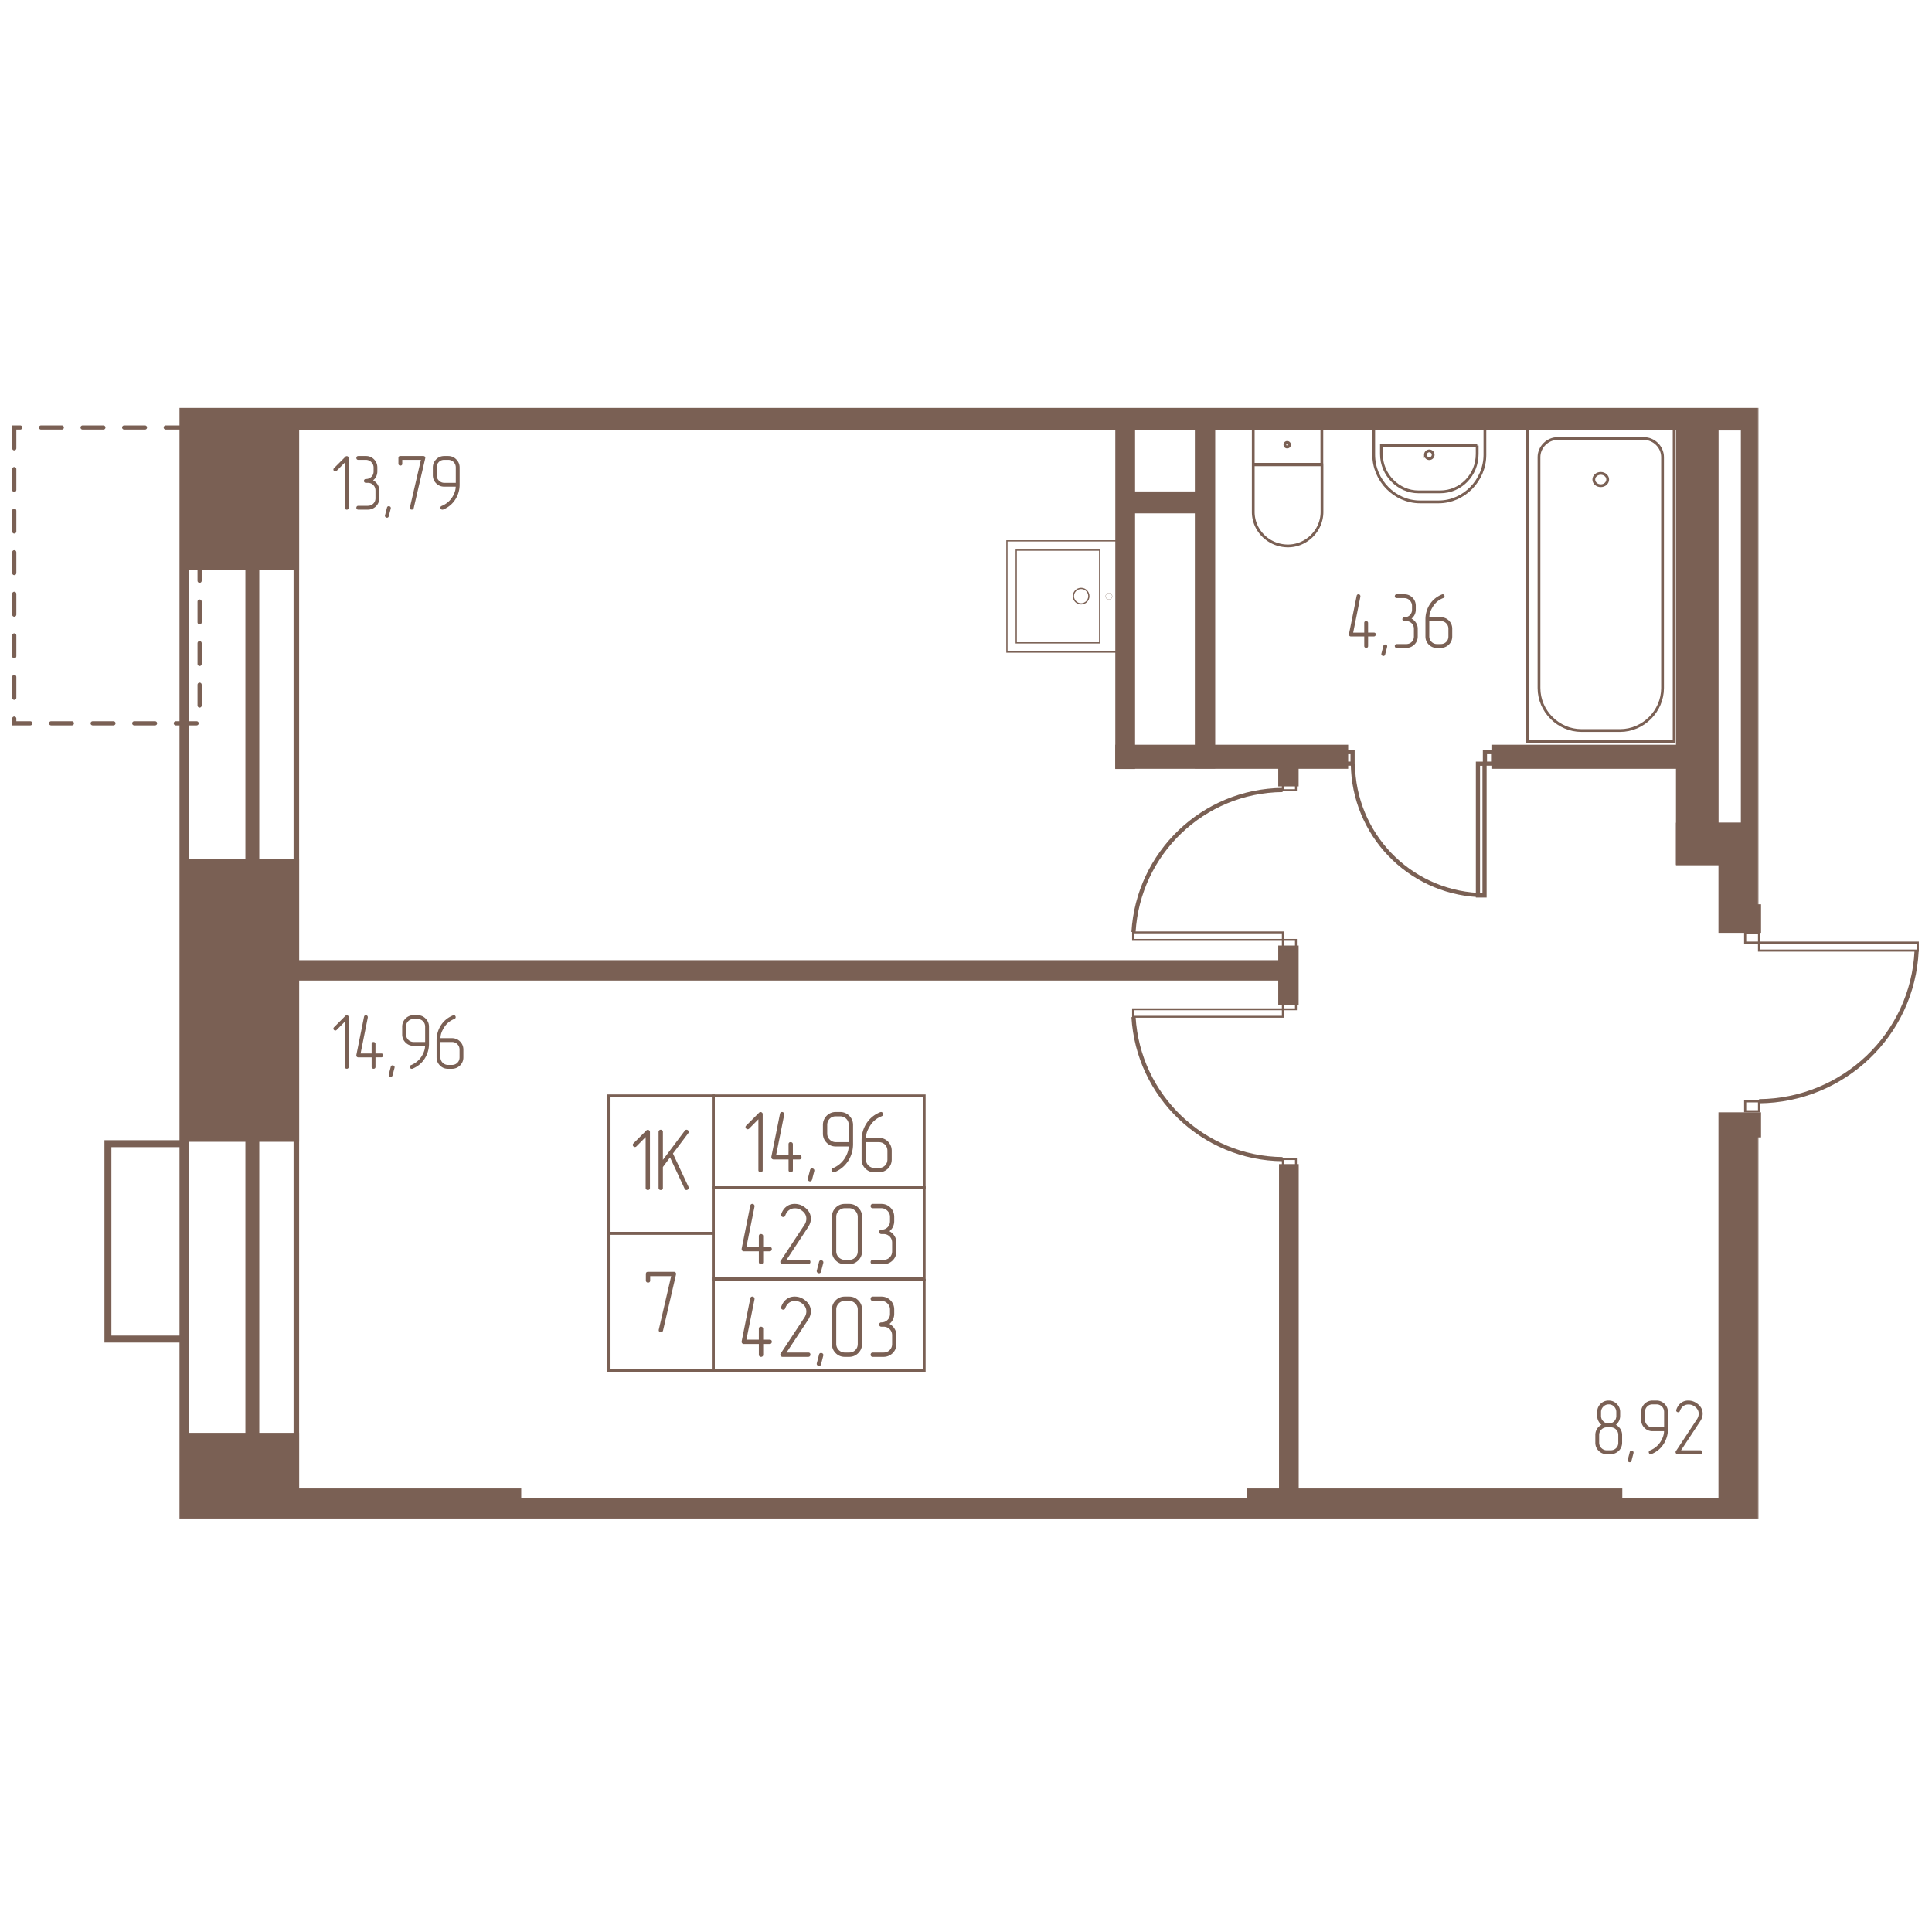 <svg   viewBox="0 0 2630 1520" fill="none" xmlns="http://www.w3.org/2000/svg" width="200" height="200"><mask id="a" style="mask-type:luminance" maskUnits="userSpaceOnUse" x="5" y="0" width="2624" height="1513"><path d="M2628.01 0H5v1512.83h2623.01V0z" fill="#fff"/></mask><g mask="url(#a)"><mask id="b" style="mask-type:luminance" maskUnits="userSpaceOnUse" x="5" y="0" width="2624" height="1513"><path d="M5 1512.83h2388.57V993.484h234.44V675.987h-234.44V0H5v1512.83z" fill="#fff"/></mask><g mask="url(#b)"><path d="M7056.08-3029.92H250.977v7636.69H7056.08v-7636.69z" stroke="#7A6054" stroke-width="13.23"/><path d="M6967.79-2941.56H343.516v7456.92H6967.79v-7456.92z" stroke="#7A6054" stroke-width="18.9"/><path d="M6903.66-2877.42H403.438v7332.87H6903.66v-7332.87z" stroke="#7A6054" stroke-width="7.56"/><path d="M1496.95 193.883v126.193h-113.58V193.883h113.58z" stroke="#7A6054" stroke-width="1.68"/><path d="M1522.15 181.227v151.43h-151.43v-151.43h151.43z" stroke="#7A6054" stroke-width="1.68"/><path d="M1461.2 256.513c0-5.806 4.71-10.513 10.51-10.513 5.81 0 10.52 4.707 10.52 10.513s-4.71 10.513-10.52 10.513c-5.8 0-10.51-4.707-10.51-10.513z" stroke="#7A6054" stroke-width="1.68"/><path d="M1505.14 256.684a4.401 4.401 0 0 1 4.4-4.403 4.41 4.41 0 0 1 4.41 4.403 4.41 4.41 0 0 1-4.41 4.404c-2.43 0-4.4-1.972-4.4-4.404z" stroke="#7A6054" stroke-width=".3"/><path d="M403.42 1399.3H252.031v315.39H403.42V1399.3zM403.411 618.125H250.977v377.419h152.434V618.125zM403.411-161.953H250.977v379.524h152.434v-379.524z" fill="#7A6054" stroke="#7A6054" stroke-width="7.56"/><path d="M2343.72 1487.58H385.547v50.37H2343.72v-50.37z" fill="#7A6054" stroke="#7A6054" stroke-width="7.56"/><path d="M705.771 1475H403.438v37.54h302.333V1475zM2204.62 1475h-503.88v43.07h503.88V1475zM2393.49 962.969h-50.4v738.191h50.4V962.969z" fill="#7A6054" stroke="#7A6054" stroke-width="7.56"/><path d="M1764.11 1033.44h-19.23v454.75h19.23v-454.75zM1743.76 755.859H403.438v20.161H1743.76v-20.161zM1763.99 735.938h-20.16v73.065h20.16v-73.065zM2393.49 568.75h-50.4v142.34h50.4V568.75zM2335.67 26.25h-50.4v592.067h50.4V26.25z" fill="#7A6054" stroke="#7A6054" stroke-width="7.56"/><path d="M2393.74 27.344h-20.15v546.763h20.15V27.344z" fill="#7A6054" stroke="#7A6054" stroke-width="7.56"/><path d="M2393.62 568.75h-108.35v50.387h108.35V568.75zM2393.47-519.375h-50.38V27.288h50.38v-546.663z" fill="#7A6054" stroke="#7A6054" stroke-width="7.56"/><path d="M2343.35-24.219H390.82v50.387h1952.53V-24.22z" fill="#7A6054" stroke="#7A6054" stroke-width="7.56"/><path d="M706.05-36.797H365.586v57.045H706.05v-57.045zM2204.96-36.797h-508.44V17.27h508.44v-54.066zM1541.38-358.516h-19.35v846.52h19.35v-846.52zM1650.47 26.25h-20.16v461.053h20.16V26.25z" fill="#7A6054" stroke="#7A6054" stroke-width="7.56"/><path d="M1831.47 462.578h-309.44v25.201h309.44v-25.201zM1630.07 117.734h-96.48v22.28h96.48v-22.28zM2285.96 462.578h-251.94v25.201h251.94v-25.201z" fill="#7A6054" stroke="#7A6054" stroke-width="7.56"/><path d="M1164.57 2312.84V1512.8" stroke="#7A6054" stroke-width="5.67" stroke-linecap="round" stroke-dasharray="28.3 28.3"/><path d="M2278.96 26.25h-199.74v427.878h199.74V26.25z" stroke="#7A6054" stroke-width="3.78"/><path d="M2120.23 42.031h117.74c13.66 0 25.23 11.57 25.23 25.23v314.346c0 31.544-26.29 57.818-57.82 57.818h-52.56c-31.55 0-57.82-26.289-57.82-57.818V67.26c0-13.66 11.57-25.229 25.23-25.229z" stroke="#7A6054" stroke-width="3.78"/><path d="M2179.07 106.185c5.23 0 9.47-3.763 9.47-8.405 0-4.642-4.24-8.405-9.47-8.405-5.22 0-9.46 3.763-9.46 8.405 0 4.642 4.24 8.405 9.46 8.405zM2021.39 26.25H1870v37.844c0 34.693 28.38 64.132 63.07 64.132h25.23c34.7 0 63.07-29.439 63.07-64.132V26.25h.02z" stroke="#7A6054" stroke-width="3.78"/><path d="M2010.88 51.484h-130.37v11.57c0 28.379 23.12 51.517 50.46 51.517h29.43c28.38 0 50.46-23.124 50.46-51.517v-11.57h.02z" stroke="#7A6054" stroke-width="3.78"/><path d="M1945.68 69.338a5.254 5.254 0 1 0 0-10.51c-2.9 0-5.25 2.353-5.25 5.255a5.252 5.252 0 0 0 5.25 5.255zM1799.41 26.25h-93.39v50.802h93.39V26.25zM1706.02 77.734h93.57v64.133c0 25.229-21.02 46.262-46.27 46.262-26.28 0-47.3-21.019-47.3-46.262V77.734z" stroke="#7A6054" stroke-width="3.78"/><path d="M1752.25 53.566a3.15 3.15 0 1 0 0-6.3 3.15 3.15 0 0 0 0 6.3z" stroke="#7A6054" stroke-width="3.78"/><path d="M2610.62 739.007v-10.804h-216.06v10.804h216.06zM2394.57 728.194v-13.505l-18.9-.001v13.506h18.9zM2394.57 957.724v-13.505h-18.9v13.505h18.9z" stroke="#7A6054" stroke-width="2.9"/><path d="M2394.61 944.075c114.59-1.045 209.21-90.422 214.46-205.013" stroke="#7A6054" stroke-width="5.67"/><path d="M1542.42 714.258v10.195h203.88v-10.195h-203.88z" stroke="#7A6054" stroke-width="2.58"/><path d="M1746.29 724.445v12.744h17.83v-12.744h-17.83zM1746.29 507.875v12.744h17.83v-12.744h-17.83z" stroke="#7A6054" stroke-width="2.58"/><path d="M1745.95 520.391c-108.29 1.045-196.59 86.211-202.9 193.442" stroke="#7A6054" stroke-width="5.67"/><path d="M1763.99 475.156h-20.16v36.527h20.16v-36.527z" fill="#7A6054" stroke="#7A6054" stroke-width="7.56"/><path d="M1542.42 829.101v-10.195h203.88v10.195h-203.88z" stroke="#7A6054" stroke-width="2.58"/><path d="M1746.29 818.915v-12.743h17.83v12.743h-17.83zM1746.29 1035.55v-12.75h17.83v12.75h-17.83z" stroke="#7A6054" stroke-width="2.58"/><path d="M1745.95 1022.9c-108.29-1.05-196.59-86.216-202.9-193.447M2020.88 484.609h-8.97v179.339h8.97V484.609zM2032.62 468.828h-11.21v15.693h11.21v-15.693zM1841.25 468.828h-11.21v15.693h11.21v-15.693zM1841.64 484.609c1.05 95.662 75.69 173.468 170.32 178.723" stroke="#7A6054" stroke-width="5.67"/><path d="M252.04 1267.85H146.914v-265.97H252.04" stroke="#7A6054" stroke-width="9.45"/><path d="M19.414 26.96V429.61h252.319V26.961H19.414z" stroke="#7A6054" stroke-width="5.67" stroke-linecap="round" stroke-dasharray="28.3 28.3"/><path d="M474.672 897.306V829.58c0-.788-.272-1.403-.802-1.861a2.77 2.77 0 0 0-1.861-.688c-.716 0-1.275.244-1.704.745l-15.579 15.578c-.572.573-.859 1.174-.859 1.819 0 .716.258 1.331.802 1.861.53.53 1.16.802 1.861.802.645 0 1.246-.286 1.819-.859l11.097-11.197v61.54c0 .788.257 1.404.801 1.862.53.458 1.16.687 1.862.687.716 0 1.317-.215 1.818-.644.501-.43.745-1.074.745-1.919zM511.134 879.115V866c0-.86-.258-1.49-.802-1.919-.53-.43-1.117-.644-1.761-.644-1.776 0-2.663.859-2.663 2.563v13.115h-15.035l9.808-48.955v-.644c0-.716-.272-1.317-.801-1.818a2.633 2.633 0 0 0-1.862-.745c-1.274 0-2.09.716-2.448 2.134l-10.453 52.047v.644c0 .716.244 1.318.745 1.804.501.502 1.102.745 1.818.745h18.242v13.016c0 .787.258 1.403.802 1.861.53.458 1.16.687 1.861.687.716 0 1.317-.215 1.819-.644.501-.43.744-1.074.744-1.919v-13.015h7.89c.787 0 1.403-.272 1.861-.802.458-.53.687-1.16.687-1.861 0-1.704-.859-2.563-2.563-2.563h-7.889v.028zM537.069 898.542l-2.663 10.238c-.358 1.431-1.174 2.133-2.449 2.133-.715 0-1.345-.243-1.918-.744-.573-.502-.859-1.103-.859-1.819 0-.286.028-.53.1-.744l2.663-10.353c.287-1.346 1.103-2.019 2.449-2.019.787 0 1.446.23 1.976.702a2.23 2.23 0 0 1 .801 1.761c0 .358-.043.644-.114.859l.014-.014zM578.757 863.437h-15.679a10.203 10.203 0 0 1-7.302-3.05 10.674 10.674 0 0 1-2.248-3.308 10.12 10.12 0 0 1-.802-4.009v-10.453c0-2.992.974-5.469 2.935-7.474 1.948-1.99 4.425-2.992 7.417-2.992h5.227c2.992 0 5.469 1.002 7.46 2.992 1.99 1.991 2.992 4.482 2.992 7.474v20.82zm5.226 2.348v-23.153c0-4.339-1.532-8.033-4.582-11.097-3.064-3.064-6.758-4.582-11.096-4.582h-5.227c-4.338 0-8.032 1.532-11.096 4.582-2.993 3.136-4.482 6.83-4.482 11.097v10.452c0 4.339 1.532 8.033 4.582 11.097 2.992 2.993 6.644 4.482 10.982 4.482h15.579c0 2.348-.43 4.739-1.275 7.202a34.638 34.638 0 0 1-3.408 7.087c-3.551 5.47-8.347 9.451-14.39 11.942-1.131.43-1.703 1.203-1.703 2.348 0 .716.243 1.332.744 1.862.501.529 1.06.802 1.704.802.573 0 .959-.029 1.174-.101 7.188-2.921 12.801-7.603 16.853-14.075 3.766-6.114 5.656-12.757 5.656-19.945h-.015zM599.562 863.422h15.579c2.992 0 5.469.988 7.46 2.993 1.99 1.99 2.992 4.481 2.992 7.46v10.452c0 2.993-.988 5.455-2.992 7.417-1.991 1.962-4.482 2.935-7.46 2.935h-5.227c-1.417 0-2.749-.257-3.994-.802a10.172 10.172 0 0 1-3.308-2.248 10.658 10.658 0 0 1-2.248-3.307 10.102 10.102 0 0 1-.802-3.995v-20.905zm-5.226-2.348v23.253c0 4.339 1.532 8.033 4.582 11.097 2.992 2.992 6.644 4.482 10.982 4.482h5.226c4.267 0 7.961-1.49 11.097-4.482 3.064-3.064 4.582-6.758 4.582-11.097v-10.452c0-4.41-1.532-8.148-4.582-11.197-2.992-2.993-6.687-4.482-11.097-4.482h-15.464c0-2.348.43-4.797 1.275-7.36.859-2.276 1.99-4.553 3.408-6.83 3.479-5.684 8.247-9.665 14.289-11.941 1.131-.501 1.704-1.318 1.704-2.449 0-.716-.229-1.331-.687-1.861a2.228 2.228 0 0 0-1.761-.802c-.287 0-.645.072-1.06.215-7.259 2.921-12.901 7.603-16.953 14.075-3.694 6.042-5.541 12.657-5.541 19.845v-.014zM474.672 136.212V68.486c0-.787-.272-1.403-.802-1.861a2.774 2.774 0 0 0-1.861-.688c-.716 0-1.275.244-1.704.745L454.726 82.26c-.572.573-.859 1.175-.859 1.819 0 .716.258 1.332.802 1.861.53.53 1.16.802 1.861.802.645 0 1.246-.286 1.819-.859l11.097-11.197v61.541c0 .787.257 1.403.801 1.861.53.458 1.16.687 1.862.687.716 0 1.317-.214 1.818-.644.501-.43.745-1.074.745-1.919zM507.941 98.843a15.392 15.392 0 0 0 4.267-5.384c.988-2.09 1.489-4.353 1.489-6.773V81.46c0-4.41-1.532-8.147-4.582-11.197-2.993-2.993-6.644-4.482-10.982-4.482H487.68c-.787 0-1.403.258-1.861.802a2.775 2.775 0 0 0-.688 1.862c0 .715.23 1.317.688 1.818.458.501 1.088.744 1.861.744h10.453a10.189 10.189 0 0 1 7.302 3.05c.959.96 1.718 2.062 2.291 3.308s.859 2.62.859 4.11V86.7c0 2.992-.988 5.455-2.992 7.417-1.991 1.947-4.482 2.935-7.46 2.935-.859 0-1.518.272-1.976.802a2.784 2.784 0 0 0-.702 1.86c0 .717.243 1.318.745 1.819.501.502 1.131.745 1.918.745h2.563c2.993 0 5.47.988 7.46 2.992 1.99 1.991 2.993 4.482 2.993 7.46v10.453c0 2.992-.988 5.455-2.993 7.417-1.99 1.961-4.481 2.935-7.46 2.935h-13.015c-.788 0-1.403.272-1.862.802a2.775 2.775 0 0 0-.687 1.861c0 .716.229 1.318.687 1.804.459.502 1.089.745 1.862.745h13.015c4.267 0 7.961-1.489 11.097-4.482 3.064-3.064 4.582-6.758 4.582-11.096v-10.453c0-2.992-.788-5.699-2.348-8.161-1.561-2.449-3.594-4.353-6.071-5.7v-.013zM531.913 137.371l-2.663 10.237c-.358 1.432-1.174 2.133-2.449 2.133-.716 0-1.346-.243-1.918-.744-.573-.502-.86-1.103-.86-1.819 0-.286.029-.53.101-.744l2.663-10.353c.286-1.346 1.102-2.019 2.448-2.019.788 0 1.446.23 1.976.702.53.458.802 1.045.802 1.761 0 .358-.043.646-.114.86l.014-.014zM578.866 68.974c.072-.215.1-.458.1-.744 0-.716-.243-1.303-.744-1.761-.501-.459-1.131-.688-1.919-.688h-31.357c-1.704 0-2.563.888-2.563 2.663v7.79c0 .787.243 1.403.744 1.861.502.458 1.103.687 1.819.687 1.775 0 2.663-.844 2.663-2.563v-5.226h25.387l-14.935 64.533c-.071.215-.1.459-.1.745 0 1.632.888 2.448 2.663 2.448 1.346 0 2.206-.673 2.563-2.019l15.679-67.726zM620.476 102.265h-15.679c-1.417 0-2.749-.272-3.995-.802a10.207 10.207 0 0 1-3.307-2.248 10.652 10.652 0 0 1-2.248-3.308 10.12 10.12 0 0 1-.802-4.009V81.446c0-2.993.974-5.47 2.935-7.475 1.948-1.99 4.425-2.992 7.417-2.992h5.226c2.993 0 5.47 1.002 7.46 2.992 1.991 1.99 2.993 4.482 2.993 7.475v20.819zm5.226 2.348V81.46c0-4.338-1.532-8.033-4.582-11.097-3.064-3.064-6.758-4.582-11.097-4.582h-5.226c-4.338 0-8.032 1.532-11.097 4.582-2.992 3.136-4.481 6.83-4.481 11.097v10.453c0 4.338 1.532 8.032 4.582 11.096 2.992 2.993 6.643 4.482 10.982 4.482h15.578c0 2.348-.429 4.739-1.274 7.202a34.67 34.67 0 0 1-3.408 7.088c-3.551 5.469-8.347 9.45-14.39 11.941-1.131.43-1.704 1.203-1.704 2.348 0 .716.244 1.332.745 1.862s1.059.802 1.704.802c.572 0 .959-.029 1.174-.101 7.188-2.921 12.801-7.603 16.853-14.075 3.765-6.114 5.655-12.757 5.655-19.945h-.014zM1862.34 306.146v-13.115c0-.859-.25-1.489-.8-1.919-.53-.429-1.11-.644-1.76-.644-1.77 0-2.66.859-2.66 2.563v13.115h-15.04l9.81-48.954v-.645c0-.716-.27-1.317-.8-1.818a2.632 2.632 0 0 0-1.86-.745c-1.28 0-2.09.716-2.45 2.134l-10.45 52.047v.645c0 .716.24 1.317.74 1.804.5.501 1.11.744 1.82.744h18.24v13.016c0 .787.26 1.403.8 1.861.53.458 1.16.687 1.87.687.71 0 1.31-.214 1.81-.644.51-.429.75-1.074.75-1.919v-13.015h7.89c.79 0 1.4-.272 1.86-.802.46-.53.69-1.16.69-1.861 0-1.704-.86-2.563-2.57-2.563h-7.89v.028zM1888.28 325.573l-2.66 10.238c-.36 1.432-1.18 2.133-2.45 2.133-.72 0-1.35-.243-1.92-.744-.57-.501-.86-1.103-.86-1.819 0-.286.03-.529.1-.744l2.66-10.352c.29-1.346 1.11-2.019 2.45-2.019.79 0 1.45.229 1.98.701.53.458.8 1.045.8 1.761 0 .358-.04.645-.11.859l.01-.014zM1921.53 287.046a15.337 15.337 0 0 0 4.27-5.384c.99-2.091 1.49-4.353 1.49-6.773v-5.226c0-4.41-1.53-8.147-4.58-11.197-2.99-2.993-6.65-4.482-10.98-4.482h-10.46c-.78 0-1.4.258-1.86.802a2.76 2.76 0 0 0-.68 1.862c0 .716.22 1.317.68 1.818.46.501 1.09.745 1.86.745h10.46c1.41 0 2.75.272 3.99.801a10.18 10.18 0 0 1 3.31 2.248c.96.96 1.72 2.062 2.29 3.308.57 1.246.86 2.62.86 4.109v5.227c0 2.992-.99 5.455-2.99 7.417-1.99 1.947-4.49 2.935-7.46 2.935-.86 0-1.52.272-1.98.802-.46.529-.7 1.159-.7 1.861 0 .716.24 1.317.74 1.818.5.502 1.13.745 1.92.745h2.57c2.99 0 5.46.988 7.46 2.993 1.99 1.99 2.99 4.481 2.99 7.46v10.452c0 2.993-.99 5.455-2.99 7.417-2 1.962-4.49 2.935-7.46 2.935h-13.02c-.79 0-1.4.272-1.86.802-.46.53-.69 1.16-.69 1.861 0 .716.23 1.318.69 1.805.46.501 1.09.744 1.86.744h13.02c4.26 0 7.96-1.489 11.09-4.482 3.07-3.064 4.58-6.758 4.58-11.096V300.92c0-2.992-.78-5.699-2.34-8.161-1.57-2.449-3.6-4.353-6.08-5.699v-.014zM1945.66 290.453h15.57c3 0 5.47.988 7.46 2.993 1.99 1.99 3 4.482 3 7.46v10.452c0 2.993-.99 5.456-3 7.417-1.99 1.962-4.48 2.936-7.46 2.936h-5.22c-1.42 0-2.75-.258-4-.802a10.245 10.245 0 0 1-3.3-2.248c-.96-.96-1.71-2.062-2.25-3.308a10.1 10.1 0 0 1-.8-3.995v-20.905zm-5.23-2.348v23.253c0 4.339 1.53 8.033 4.58 11.097 2.99 2.993 6.65 4.482 10.98 4.482h5.23c4.27 0 7.96-1.489 11.1-4.482 3.06-3.064 4.58-6.758 4.58-11.097v-10.452c0-4.41-1.53-8.147-4.58-11.197-3-2.993-6.69-4.482-11.1-4.482h-15.46c0-2.348.43-4.796 1.27-7.359.86-2.277 1.99-4.554 3.41-6.83 3.48-5.685 8.25-9.665 14.29-11.942 1.13-.501 1.7-1.317 1.7-2.448 0-.716-.23-1.332-.69-1.862-.45-.53-1.04-.802-1.76-.802-.28 0-.64.072-1.06.215-7.26 2.921-12.9 7.603-16.95 14.075-3.69 6.043-5.54 12.658-5.54 19.846v-.015zM2208.16 1408.91v-10.45c0-2.99-.78-5.7-2.35-8.16-1.56-2.45-3.59-4.35-6.07-5.7 1.78-1.49 3.18-3.29 4.21-5.38 1.03-2.09 1.55-4.36 1.55-6.78v-5.32c0-4.34-1.53-8.01-4.58-10.99-3.07-3.06-6.76-4.58-11.1-4.58s-8.03 1.53-11.1 4.58c-2.99 3-4.48 6.65-4.48 10.99v5.32c0 2.42.52 4.69 1.55 6.78s2.43 3.89 4.21 5.38a15.537 15.537 0 0 0-6.09 5.7c-1.49 2.46-2.23 5.17-2.23 8.16v10.45c0 4.34 1.53 8.03 4.58 11.1 2.99 2.99 6.65 4.48 10.98 4.48h5.23c4.27 0 7.96-1.49 11.1-4.48 3.06-3.07 4.59-6.76 4.59-11.1zm-7.89-36.48c0 2.99-1 5.45-2.99 7.42-1.99 1.94-4.48 2.93-7.47 2.93-1.42 0-2.75-.27-4-.8a10.85 10.85 0 0 1-3.31-2.19c-.95-.93-1.7-2.01-2.24-3.25-.53-1.25-.81-2.61-.81-4.11v-5.33c0-1.43.29-2.75.86-4.01.58-1.24 1.34-2.35 2.29-3.3.96-.96 2.07-1.71 3.31-2.25 1.25-.53 2.58-.8 4-.8 1.49 0 2.86.27 4.11.8 1.24.53 2.33 1.27 3.25 2.25.91.95 1.64 2.06 2.19 3.3.53 1.25.8 2.58.8 4.01l.01 5.33zm2.67 36.48c0 2.99-.99 5.46-3 7.42-1.99 1.96-4.48 2.93-7.46 2.93h-5.22c-1.42 0-2.75-.25-4-.8a10.14 10.14 0 0 1-3.3-2.25c-.96-.95-1.71-2.06-2.25-3.3-.53-1.25-.8-2.58-.8-4v-10.45c0-1.49.25-2.86.8-4.11.53-1.25 1.27-2.35 2.25-3.31.96-.96 2.06-1.7 3.3-2.25 1.25-.53 2.58-.8 4-.8h5.22c3 0 5.47.99 7.46 3 1.99 1.99 3 4.48 3 7.46v10.46zM2223.63 1423.15l-2.66 10.24c-.36 1.43-1.18 2.13-2.45 2.13-.72 0-1.35-.24-1.92-.74-.57-.5-.86-1.1-.86-1.82 0-.29.03-.53.1-.75l2.67-10.35c.28-1.34 1.1-2.02 2.44-2.02.79 0 1.45.23 1.98.71.53.45.8 1.04.8 1.76 0 .35-.04.64-.11.86l.01-.02zM2265.32 1388.04h-15.68c-1.42 0-2.75-.28-3.99-.81-1.25-.53-2.35-1.27-3.31-2.24-.96-.96-1.71-2.07-2.25-3.31-.53-1.25-.8-2.58-.8-4.01v-10.45c0-3 .97-5.47 2.93-7.48 1.95-1.99 4.43-2.99 7.42-2.99h5.23c2.99 0 5.47 1 7.46 2.99 1.99 1.99 2.99 4.48 2.99 7.48v20.82zm5.23 2.34v-23.15c0-4.34-1.54-8.03-4.59-11.1-3.06-3.06-6.75-4.58-11.09-4.58h-5.23c-4.34 0-8.03 1.53-11.1 4.58-2.99 3.14-4.48 6.83-4.48 11.1v10.45c0 4.34 1.53 8.04 4.58 11.1 3 2.99 6.65 4.48 10.99 4.48h15.58c0 2.35-.43 4.74-1.28 7.2-.84 2.45-1.99 4.83-3.41 7.09-3.55 5.47-8.34 9.45-14.39 11.94-1.13.43-1.7 1.21-1.7 2.35 0 .72.24 1.33.74 1.86s1.06.8 1.71.8c.57 0 .96-.02 1.17-.1 7.19-2.92 12.8-7.6 16.85-14.07 3.77-6.11 5.66-12.76 5.66-19.95h-.01zM2314.6 1424.49c.86 0 1.52-.27 1.98-.8.45-.53.7-1.12.7-1.76 0-1.78-.89-2.67-2.67-2.67h-26.23l25.92-39.24c1.2-1.85 2.09-3.63 2.66-5.33.58-1.7.86-3.45.86-5.23 0-5.04-2.06-9.3-6.18-12.8-3.98-3.4-8.42-5.11-13.33-5.11-3.7 0-6.86.96-9.5 2.88-3.06 2.06-5.32 5.23-6.83 9.49-.14.43-.21.75-.21.96 0 .79.26 1.41.8 1.86.53.46 1.19.69 1.98.69.5 0 .96-.14 1.38-.43.43-.28.72-.71.86-1.27 1.13-3.07 2.78-5.33 4.91-6.83 2-1.35 4.27-2.02 6.83-2.02 3.56 0 6.76 1.24 9.6 3.74 2.83 2.42 4.27 5.37 4.27 8.84 0 2.71-.82 5.27-2.45 7.68l-28.58 43.3c-.29.28-.43.71-.43 1.27 0 .72.24 1.35.74 1.92.5.57 1.1.86 1.82.86h31.14-.04z" fill="#7A6054"/></g><path d="M971.134 936.719h-142.97v187.131h142.97V936.719z" stroke="#7A6054" stroke-width="3.78"/><path d="M971.134 1123.83h-142.97v187.13h142.97v-187.13z" stroke="#7A6054" stroke-width="3.78"/><path d="M1258.15 1061.8H971.133v125.1h287.017v-125.1z" stroke="#7A6054" stroke-width="3.78"/><path d="M1258.15 936.719H971.133v125.101h287.017V936.719zM1258.15 1185.86H971.133v125.1h287.017v-125.1z" stroke="#7A6054" stroke-width="3.78"/><path d="M1038.26 1037.89v-76.184c0-.888-.3-1.575-.9-2.105-.6-.515-1.3-.773-2.09-.773-.8 0-1.44.287-1.92.845l-17.51 17.511c-.64.645-.96 1.318-.96 2.048 0 .802.3 1.503.9 2.09.61.602 1.31.902 2.1.902.71 0 1.4-.315 2.04-.959l12.49-12.6v69.225c0 .89.3 1.58.9 2.11.6.51 1.3.77 2.09.77.8 0 1.48-.24 2.05-.71.56-.49.84-1.21.84-2.17h-.03zM1079.32 1017.43v-14.77c0-.95-.3-1.67-.9-2.16-.6-.48-1.26-.713-1.98-.713-2 0-3 .963-3 2.873v14.77h-16.91l11.03-55.072v-.716c0-.801-.3-1.475-.9-2.047-.6-.559-1.3-.845-2.1-.845-1.45 0-2.36.802-2.77 2.405l-11.75 58.565v.71c0 .81.29 1.48.84 2.05.56.56 1.25.85 2.05.85h20.52v14.63c0 .89.3 1.57.9 2.1.6.52 1.3.78 2.11.78.8 0 1.47-.25 2.04-.72.56-.49.85-1.2.85-2.16v-14.63h8.88c.88 0 1.57-.3 2.1-.91.52-.6.77-1.3.77-2.1 0-1.92-.95-2.88-2.87-2.88h-8.88l-.03-.01zM1108.45 1039.27l-2.99 11.53c-.41 1.6-1.32 2.4-2.77 2.4-.8 0-1.52-.28-2.16-.84-.64-.56-.96-1.25-.96-2.05 0-.32.04-.6.11-.85l3.01-11.64c.32-1.51 1.25-2.27 2.77-2.27.88 0 1.61.25 2.21.77.61.52.91 1.19.91 1.98 0 .4-.05.71-.12.96l-.01.01zM1155.39 999.787h-17.64c-1.61 0-3.1-.301-4.5-.902a12.042 12.042 0 0 1-3.72-2.52 11.686 11.686 0 0 1-2.52-3.723c-.6-1.404-.91-2.907-.91-4.496V976.39c0-3.365 1.11-6.157 3.3-8.405 2.2-2.248 4.98-3.364 8.35-3.364h5.87c3.36 0 6.15 1.116 8.4 3.364 2.23 2.234 3.35 5.04 3.35 8.405v23.397h.02zm5.88 2.633v-26.03c0-4.882-1.72-9.035-5.15-12.485-3.44-3.437-7.61-5.155-12.49-5.155h-5.87c-4.88 0-9.03 1.718-12.49 5.155-3.36 3.522-5.04 7.674-5.04 12.485v11.756c0 4.882 1.72 9.035 5.16 12.484 3.36 3.37 7.47 5.04 12.36 5.04h17.51c0 2.65-.49 5.34-1.45 8.11-.96 2.76-2.25 5.42-3.84 7.97-3.99 6.16-9.39 10.64-16.19 13.45-1.27.48-1.92 1.36-1.92 2.63 0 .8.29 1.5.85 2.11.55.6 1.2.9 1.91.9.65 0 1.08-.05 1.32-.12 8.08-3.28 14.41-8.56 18.96-15.83 4.24-6.89 6.36-14.36 6.36-22.44l.01-.03zM1178.76 999.801h17.51c3.37 0 6.16 1.119 8.41 3.349 2.23 2.25 3.35 5.04 3.35 8.41v11.75c0 3.37-1.12 6.14-3.35 8.34-2.25 2.2-5.04 3.29-8.41 3.29h-5.87c-1.6 0-3.09-.3-4.49-.9a12.16 12.16 0 0 1-3.73-2.52 11.871 11.871 0 0 1-2.52-3.73c-.6-1.4-.9-2.89-.9-4.49v-23.513.014zm-5.87-2.649v26.158c0 4.88 1.72 9.04 5.16 12.49 3.36 3.36 7.47 5.04 12.35 5.04h5.87c4.8 0 8.97-1.68 12.49-5.04 3.43-3.44 5.15-7.61 5.15-12.49v-11.75c0-4.96-1.72-9.17-5.15-12.604-3.37-3.365-7.52-5.04-12.49-5.04h-17.39c0-2.649.48-5.398 1.44-8.276.96-2.563 2.25-5.112 3.84-7.675 3.92-6.4 9.28-10.882 16.08-13.445 1.27-.558 1.92-1.475 1.92-2.763 0-.802-.26-1.504-.78-2.105-.51-.601-1.18-.902-1.97-.902-.32 0-.72.086-1.2.243-8.17 3.279-14.52 8.563-19.08 15.837-4.15 6.801-6.24 14.232-6.24 22.322zM1038.89 1142.51v-14.77c0-.96-.3-1.67-.9-2.16-.6-.49-1.26-.72-1.98-.72-2 0-3 .96-3 2.88v14.77h-16.91l11.04-55.07v-.72c0-.8-.31-1.47-.91-2.05-.6-.56-1.3-.84-2.1-.84-1.45 0-2.36.8-2.77 2.4l-11.75 58.57v.71c0 .8.29 1.48.84 2.05a2.8 2.8 0 0 0 2.05.84h20.52v14.64c0 .89.3 1.57.9 2.1.6.52 1.31.78 2.11.78.8 0 1.47-.25 2.04-.72.56-.49.85-1.2.85-2.16v-14.64h8.88c.88 0 1.57-.3 2.1-.9.52-.6.77-1.3.77-2.1 0-1.92-.95-2.88-2.87-2.88h-8.88l-.03-.01zM1100.22 1165.9c.96 0 1.71-.3 2.22-.9.52-.6.78-1.26.78-1.98 0-2-1.01-3-3-3h-29.52l29.15-44.16c1.36-2.08 2.36-4.08 3.01-6 .64-1.92.96-3.88.96-5.87 0-5.69-2.32-10.48-6.96-14.41-4.48-3.83-9.48-5.75-15.01-5.75-4.15 0-7.71 1.07-10.68 3.23-3.43 2.32-6 5.89-7.67 10.69-.16.48-.25.84-.25 1.07 0 .89.3 1.57.91 2.1.6.52 1.33.78 2.22.78.55 0 1.07-.16 1.56-.49.48-.31.8-.8.96-1.45 1.27-3.43 3.12-5.99 5.51-7.67 2.25-1.52 4.79-2.28 7.67-2.28 4 0 7.61 1.41 10.8 4.21 3.21 2.72 4.8 6.05 4.8 9.97 0 3.03-.92 5.91-2.77 8.63l-32.16 48.71c-.31.32-.48.81-.48 1.45 0 .8.28 1.52.84 2.16.56.65 1.25.96 2.05.96h35.06zM1120.71 1164.35l-2.99 11.52c-.4 1.61-1.32 2.41-2.76 2.41-.8 0-1.52-.29-2.16-.85-.65-.55-.96-1.24-.96-2.04 0-.32.04-.6.11-.85l3.01-11.64c.31-1.52 1.24-2.28 2.76-2.28.89 0 1.62.26 2.22.78.6.51.9 1.19.9 1.97 0 .41-.04.72-.11.96l-.02.02zM1173.54 1148.39v-46.92c0-4.96-1.72-9.12-5.16-12.49-3.43-3.43-7.6-5.15-12.48-5.15h-5.87c-4.89 0-9.04 1.72-12.49 5.15-3.36 3.53-5.04 7.68-5.04 12.49v46.92c0 4.88 1.72 9.03 5.15 12.49 3.37 3.36 7.48 5.04 12.36 5.04h5.87c4.88 0 9.04-1.72 12.49-5.16 3.43-3.44 5.15-7.56 5.15-12.36l.02-.01zm-5.89 0c0 3.36-1.12 6.14-3.35 8.33-2.25 2.21-5.04 3.3-8.4 3.3h-5.87c-1.61 0-3.1-.3-4.5-.91-1.4-.6-2.63-1.44-3.72-2.52a11.663 11.663 0 0 1-2.52-3.72c-.6-1.4-.91-2.89-.91-4.49v-46.93c0-1.67.31-3.22.91-4.62.6-1.4 1.44-2.65 2.52-3.72 1.07-1.08 2.32-1.92 3.72-2.52 1.4-.6 2.89-.91 4.5-.91h5.87c1.67 0 3.22.32 4.62.96 1.4.65 2.64 1.51 3.72 2.58s1.92 2.32 2.52 3.72c.61 1.41.91 2.91.91 4.5v46.92l-.02.03zM1210.83 1121.01c2.08-1.67 3.68-3.69 4.8-6.05 1.11-2.37 1.67-4.9 1.67-7.62v-5.87c0-4.96-1.72-9.17-5.15-12.6-3.37-3.35-7.48-5.04-12.36-5.04h-11.76c-.88 0-1.57.3-2.1.9-.52.6-.77 1.3-.77 2.1 0 .81.25 1.48.77 2.04.51.56 1.22.84 2.1.84h11.76c1.6 0 3.09.3 4.5.91 1.4.6 2.64 1.44 3.72 2.52 1.07 1.07 1.95 2.31 2.58 3.72.64 1.4.96 2.93.96 4.62v5.87c0 3.37-1.12 6.15-3.37 8.35-2.25 2.21-5.04 3.29-8.4 3.29-.96 0-1.71.3-2.22.91-.52.6-.78 1.3-.78 2.1s.29 1.48.85 2.03c.56.56 1.27.85 2.16.85h2.88c3.36 0 6.15 1.12 8.4 3.35 2.25 2.25 3.37 5.04 3.37 8.4v11.76c0 3.36-1.12 6.14-3.37 8.33-2.25 2.21-5.04 3.3-8.4 3.3h-14.64c-.88 0-1.57.3-2.1.9-.52.6-.77 1.3-.77 2.1 0 .81.25 1.48.77 2.05.51.56 1.22.85 2.1.85h14.64c4.79 0 8.96-1.68 12.47-5.04 3.44-3.44 5.15-7.61 5.15-12.49v-11.76c0-3.36-.87-6.41-2.63-9.17-1.76-2.77-4.04-4.9-6.85-6.42l.02-.03zM1038.89 1268.68v-14.77c0-.95-.3-1.67-.9-2.16-.6-.48-1.26-.71-1.98-.71-2 0-3 .96-3 2.87v14.77h-16.91l11.04-55.07v-.72c0-.8-.31-1.47-.91-2.05-.6-.55-1.3-.84-2.1-.84-1.45 0-2.36.8-2.77 2.41l-11.75 58.56v.71c0 .81.29 1.48.84 2.05.56.56 1.25.85 2.05.85h20.52v14.63c0 .89.3 1.57.9 2.1.6.52 1.31.78 2.11.78.8 0 1.47-.25 2.04-.72.56-.49.85-1.2.85-2.16v-14.63h8.88c.88 0 1.57-.3 2.1-.91.52-.6.77-1.3.77-2.1 0-1.92-.95-2.88-2.87-2.88h-8.88l-.03-.01zM1100.22 1292.07c.96 0 1.71-.3 2.22-.9.52-.6.78-1.26.78-1.97 0-2.01-1.01-3.01-3-3.01h-29.52l29.15-44.16c1.36-2.08 2.36-4.08 3.01-6 .64-1.92.96-3.88.96-5.87 0-5.68-2.32-10.48-6.96-14.4-4.48-3.84-9.48-5.76-15.01-5.76-4.15 0-7.71 1.07-10.68 3.24-3.43 2.32-6 5.88-7.67 10.68-.16.48-.25.84-.25 1.07 0 .89.3 1.58.91 2.11.6.51 1.33.77 2.22.77.55 0 1.07-.16 1.56-.49.48-.31.8-.8.96-1.44 1.27-3.44 3.12-6 5.51-7.68 2.25-1.52 4.79-2.27 7.67-2.27 4 0 7.61 1.4 10.8 4.2 3.21 2.73 4.8 6.05 4.8 9.97 0 3.04-.92 5.91-2.77 8.63l-32.16 48.72c-.31.31-.48.8-.48 1.44 0 .8.28 1.52.84 2.16.56.65 1.25.96 2.05.96h35.06zM1120.71 1290.52l-2.99 11.53c-.4 1.6-1.32 2.4-2.76 2.4-.8 0-1.52-.28-2.16-.84-.65-.56-.96-1.25-.96-2.05 0-.32.04-.6.11-.85l3.01-11.64c.31-1.51 1.24-2.27 2.76-2.27.89 0 1.62.25 2.22.77.6.52.9 1.19.9 1.98 0 .4-.04.71-.11.96l-.02.01zM1173.54 1274.56v-46.92c0-4.95-1.72-9.12-5.16-12.49-3.43-3.43-7.6-5.15-12.48-5.15h-5.87c-4.89 0-9.04 1.72-12.49 5.15-3.36 3.53-5.04 7.68-5.04 12.49v46.92c0 4.88 1.72 9.04 5.15 12.49 3.37 3.36 7.48 5.04 12.36 5.04h5.87c4.88 0 9.04-1.72 12.49-5.16 3.43-3.43 5.15-7.56 5.15-12.35l.02-.02zm-5.89 0c0 3.37-1.12 6.14-3.35 8.34-2.25 2.2-5.04 3.29-8.4 3.29h-5.87c-1.61 0-3.1-.3-4.5-.9-1.4-.61-2.63-1.45-3.72-2.52a11.705 11.705 0 0 1-2.52-3.73c-.6-1.4-.91-2.89-.91-4.49v-46.92c0-1.68.31-3.23.91-4.63.6-1.4 1.44-2.65 2.52-3.72 1.07-1.08 2.32-1.92 3.72-2.52 1.4-.6 2.89-.9 4.5-.9h5.87c1.67 0 3.22.31 4.62.96 1.4.64 2.64 1.5 3.72 2.57 1.08 1.08 1.92 2.32 2.52 3.73.61 1.4.91 2.9.91 4.49v46.92l-.02.03zM1210.83 1247.19c2.08-1.68 3.68-3.7 4.8-6.06 1.11-2.36 1.67-4.9 1.67-7.62v-5.87c0-4.95-1.72-9.16-5.15-12.6-3.37-3.35-7.48-5.04-12.36-5.04h-11.76c-.88 0-1.57.3-2.1.9-.52.6-.77 1.31-.77 2.11 0 .8.25 1.47.77 2.03.51.56 1.22.84 2.1.84h11.76c1.6 0 3.09.31 4.5.91 1.4.6 2.64 1.44 3.72 2.52 1.07 1.07 1.95 2.32 2.58 3.72.64 1.4.96 2.94.96 4.62v5.88c0 3.36-1.12 6.14-3.37 8.34-2.25 2.21-5.04 3.3-8.4 3.3-.96 0-1.71.3-2.22.9-.52.6-.78 1.3-.78 2.1s.29 1.48.85 2.04c.56.55 1.27.84 2.16.84h2.88c3.36 0 6.15 1.12 8.4 3.35 2.25 2.25 3.37 5.04 3.37 8.41v11.75c0 3.37-1.12 6.14-3.37 8.34s-5.04 3.29-8.4 3.29h-14.64c-.88 0-1.57.3-2.1.9-.52.6-.77 1.3-.77 2.11 0 .8.25 1.47.77 2.04.51.56 1.22.85 2.1.85h14.64c4.79 0 8.96-1.68 12.47-5.04 3.44-3.44 5.15-7.61 5.15-12.49v-11.75c0-3.37-.87-6.42-2.63-9.18-1.76-2.77-4.04-4.9-6.85-6.42l.02-.02zM884.788 1062.11v-76.185c0-.888-.3-1.575-.902-2.105a3.126 3.126 0 0 0-2.09-.773c-.802 0-1.446.286-1.919.845l-17.511 17.508c-.645.65-.96 1.32-.96 2.05 0 .8.301 1.5.902 2.09.602.6 1.303.9 2.091.9.716 0 1.403-.31 2.047-.96l12.486-12.596v69.226c0 .89.301 1.58.902 2.11.601.51 1.303.77 2.091.77.801 0 1.474-.24 2.047-.71.559-.49.845-1.21.845-2.17h-.029zM902.408 1033.66l9.722-13.07 19.917 42.71c.401 1.12 1.246 1.68 2.52 1.68.716 0 1.404-.29 2.048-.85.644-.56.959-1.2.959-1.92 0-.31-.086-.8-.243-1.44l-21.234-45.48 20.876-27.717c.487-.487.716-1.046.716-1.676 0-.801-.315-1.503-.959-2.104-.645-.602-1.361-.902-2.163-.902-.959 0-1.718.4-2.276 1.202l-29.883 39.837v-38.047c0-.959-.3-1.704-.902-2.219a3.12 3.12 0 0 0-2.09-.773c-.802 0-1.475.286-2.048.844-.558.559-.845 1.275-.845 2.162v76.193c0 .88.287 1.57.845 2.1.559.52 1.246.77 2.048.77 2.004 0 2.992-.96 2.992-2.87v-28.43zM920.27 1179.92c.086-.24.114-.51.114-.84 0-.8-.286-1.46-.845-1.98-.558-.51-1.274-.77-2.162-.77h-35.28c-1.919 0-2.878 1-2.878 3v8.77c0 .89.286 1.57.844 2.1.559.52 1.246.78 2.048.78 2.005 0 2.993-.96 2.993-2.88v-5.87h28.565l-16.796 72.59c-.086.25-.114.52-.114.85 0 1.84 1.002 2.76 2.992 2.76 1.518 0 2.477-.76 2.878-2.28l17.641-76.19v-.04z" fill="#7A6054"/></g></svg>